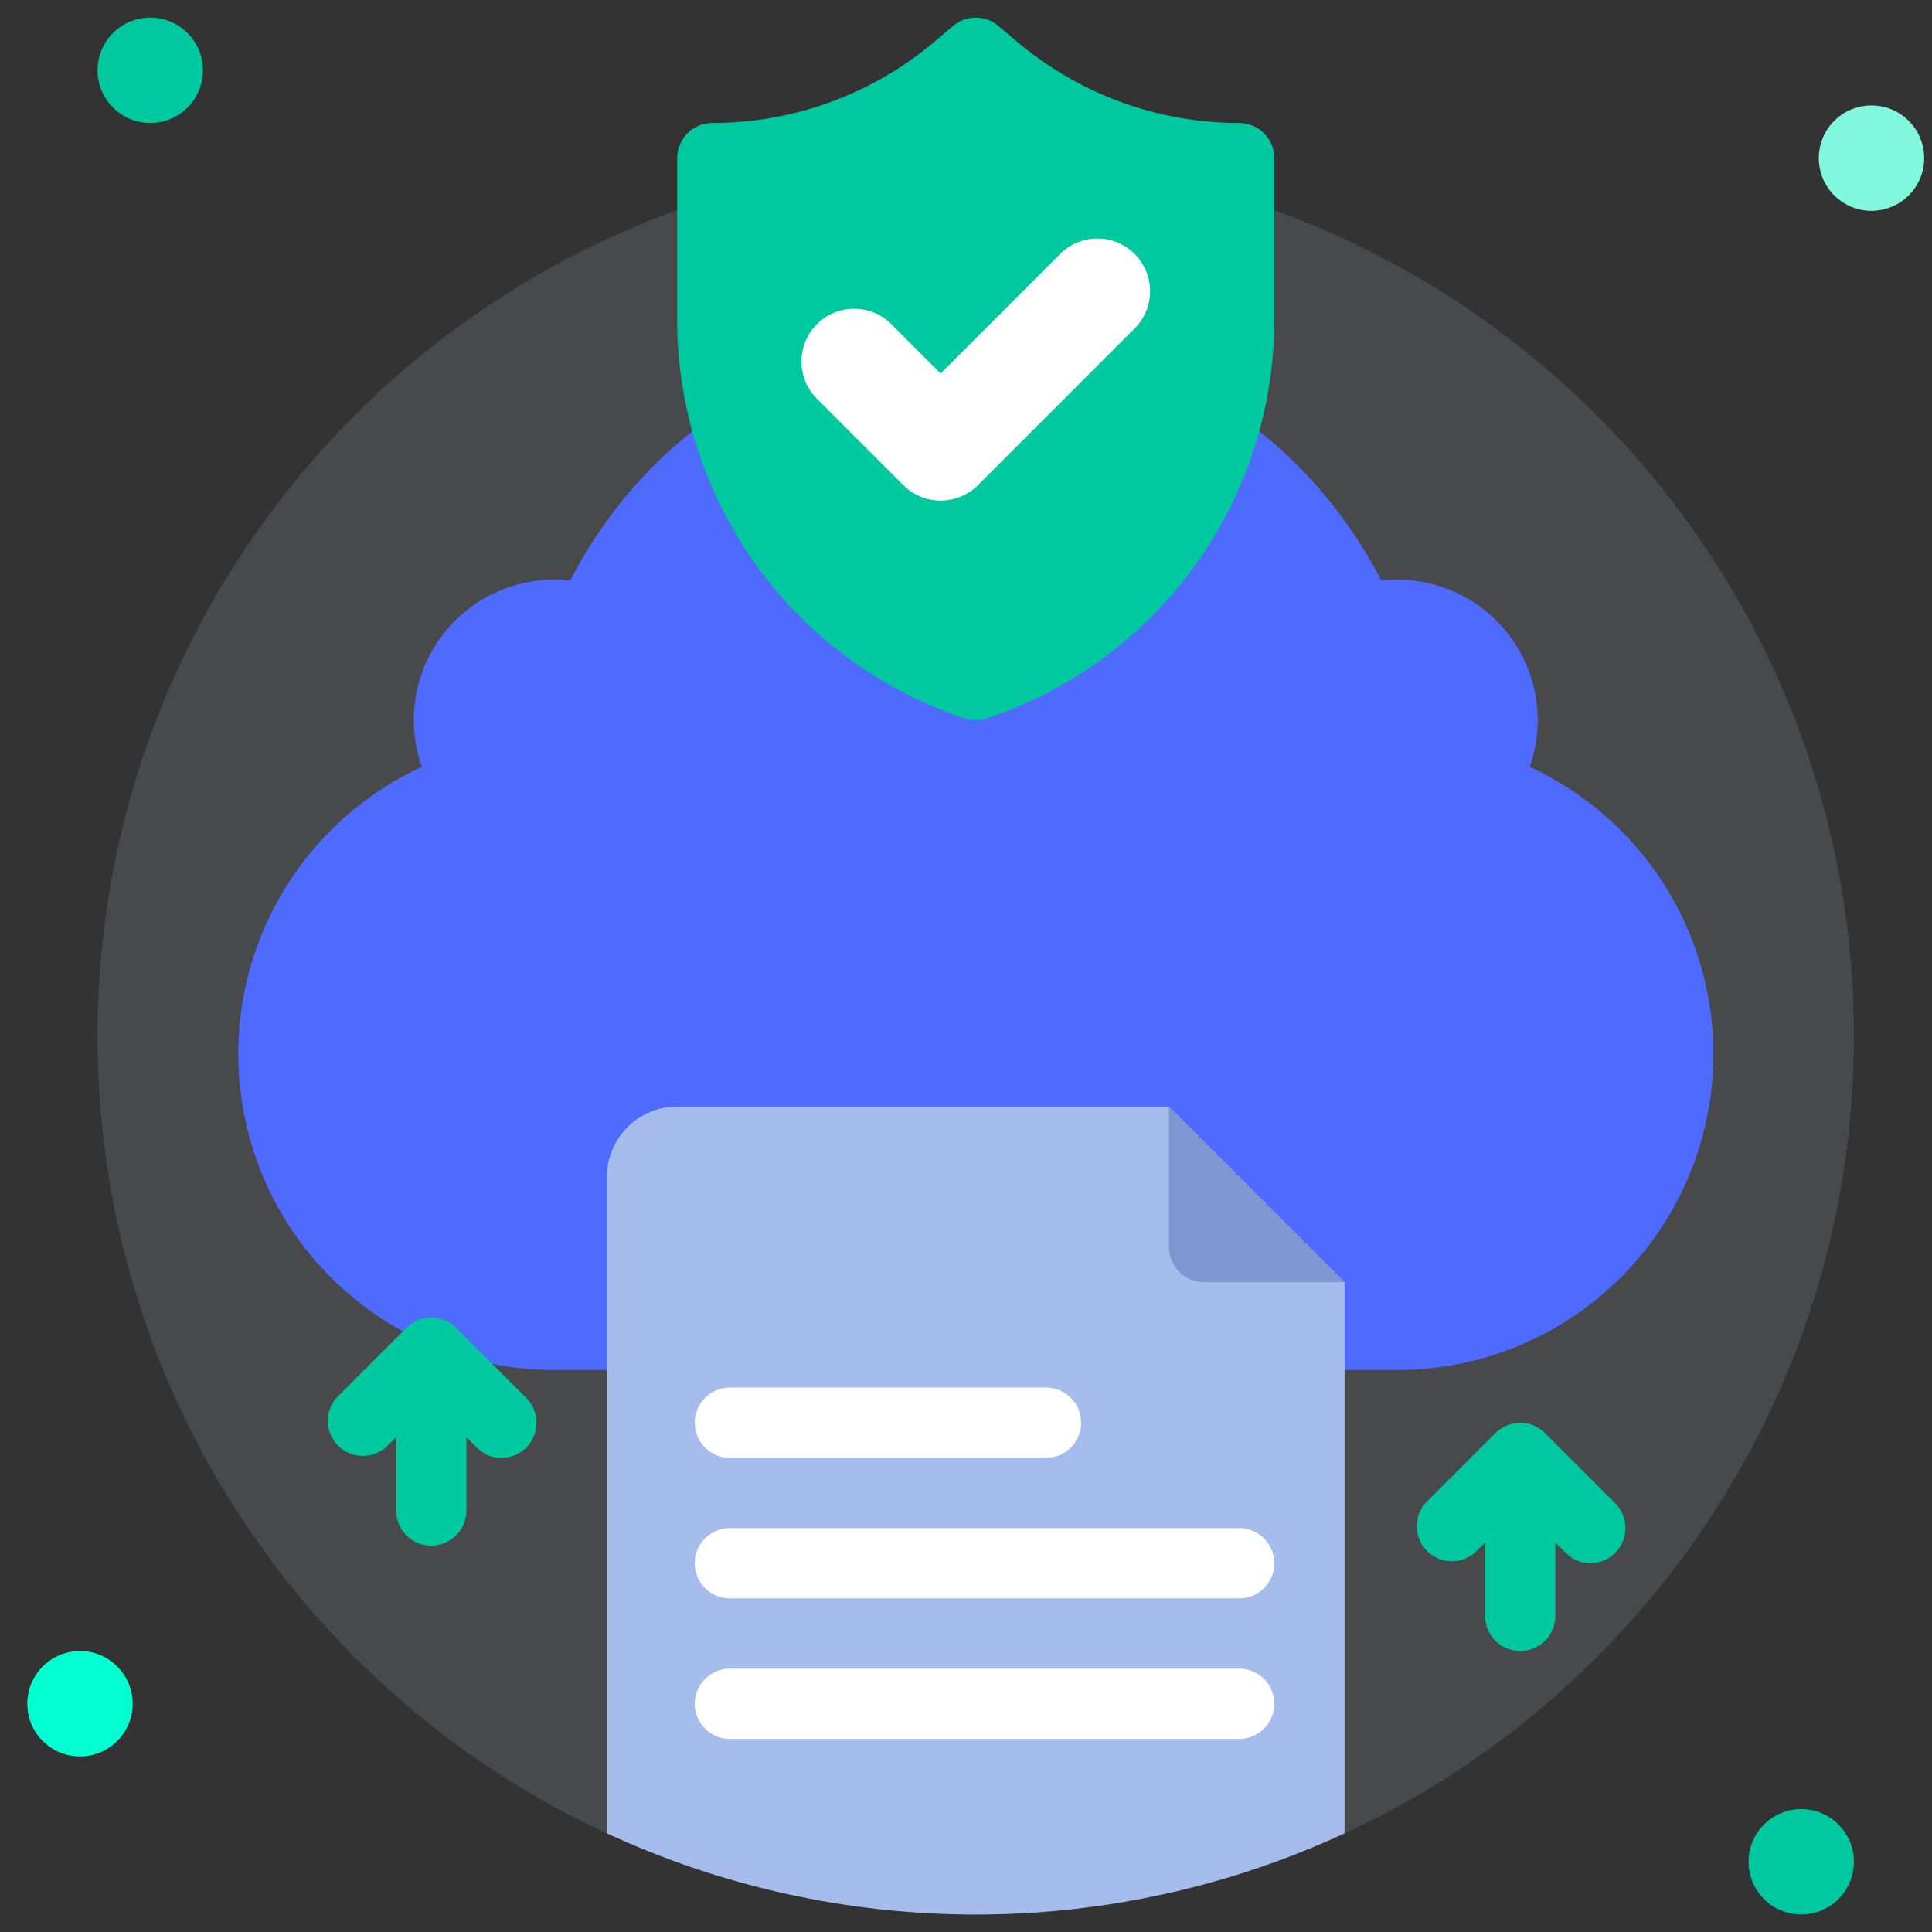 <svg width="66" height="66" viewBox="0 0 66 66" fill="none" xmlns="http://www.w3.org/2000/svg">
<rect x="0" y="0" width="66" height="66" fill="#333333" stroke="none"/>
<path d="M33.333 65.402C49.901 65.402 63.333 51.971 63.333 35.402C63.333 18.834 49.901 5.402 33.333 5.402C16.765 5.402 3.333 18.834 3.333 35.402C3.333 51.971 16.765 65.402 33.333 65.402Z" fill="#E7EFFF" fill-opacity="0.12"/>
<path d="M5.133 4.202C6.127 4.202 6.933 3.396 6.933 2.402C6.933 1.407 6.127 0.602 5.133 0.602C4.139 0.602 3.333 1.407 3.333 2.402C3.333 3.396 4.139 4.202 5.133 4.202Z" fill="#00C99F"/>
<path d="M63.933 7.202C64.927 7.202 65.733 6.396 65.733 5.402C65.733 4.407 64.927 3.602 63.933 3.602C62.939 3.602 62.133 4.407 62.133 5.402C62.133 6.396 62.939 7.202 63.933 7.202Z" fill="#81F8DE"/>
<path d="M61.533 65.401C62.528 65.401 63.333 64.595 63.333 63.601C63.333 62.607 62.528 61.801 61.533 61.801C60.539 61.801 59.733 62.607 59.733 63.601C59.733 64.595 60.539 65.401 61.533 65.401Z" fill="#00C99F"/>
<path d="M2.733 60.002C3.727 60.002 4.533 59.197 4.533 58.202C4.533 57.208 3.727 56.402 2.733 56.402C1.739 56.402 0.933 57.208 0.933 58.202C0.933 59.197 1.739 60.002 2.733 60.002Z" fill="#03FFCF"/>
<path d="M58.533 36.002C58.533 38.866 57.395 41.613 55.37 43.639C53.344 45.664 50.597 46.802 47.733 46.802H18.933C16.472 46.8 14.085 45.959 12.168 44.416C10.251 42.873 8.918 40.722 8.39 38.318C7.863 35.914 8.172 33.403 9.266 31.198C10.361 28.994 12.175 27.23 14.409 26.198C14.138 25.431 14.067 24.607 14.202 23.805C14.337 23.002 14.674 22.247 15.181 21.611C15.688 20.974 16.348 20.477 17.1 20.166C17.852 19.855 18.671 19.74 19.479 19.832C25.281 8.612 41.373 8.594 47.187 19.832C47.996 19.74 48.814 19.855 49.566 20.166C50.318 20.477 50.978 20.974 51.485 21.611C51.992 22.247 52.329 23.002 52.464 23.805C52.599 24.607 52.528 25.431 52.257 26.198C54.13 27.062 55.717 28.445 56.829 30.182C57.941 31.919 58.533 33.939 58.533 36.002Z" fill="#4E6AFF"/>
<path d="M45.933 43.801V62.629C41.984 64.456 37.685 65.403 33.333 65.403C28.982 65.403 24.683 64.456 20.733 62.629V40.201C20.733 39.564 20.986 38.954 21.436 38.504C21.886 38.054 22.497 37.801 23.133 37.801H39.933L45.933 43.801Z" fill="#A5BCED"/>
<path d="M45.933 43.801H41.133C40.815 43.801 40.51 43.674 40.285 43.449C40.059 43.224 39.933 42.919 39.933 42.601V37.801L45.933 43.801Z" fill="#7F96D1"/>
<path d="M43.533 5.402V10.916C43.535 13.931 42.587 16.87 40.824 19.316C39.061 21.762 36.572 23.59 33.711 24.542C33.465 24.62 33.201 24.62 32.955 24.542C30.094 23.59 27.606 21.762 25.843 19.316C24.08 16.87 23.132 13.931 23.133 10.916V5.402C23.133 5.083 23.26 4.778 23.485 4.553C23.71 4.328 24.015 4.202 24.333 4.202C27.144 4.201 29.862 3.195 31.995 1.364L32.553 0.89C32.771 0.704 33.047 0.602 33.333 0.602C33.619 0.602 33.896 0.704 34.113 0.89L34.671 1.364C36.804 3.195 39.522 4.201 42.333 4.202C42.652 4.202 42.957 4.328 43.182 4.553C43.407 4.778 43.533 5.083 43.533 5.402Z" fill="#00C99F"/>
<path d="M17.979 47.757L15.579 45.357C15.354 45.133 15.05 45.008 14.733 45.008C14.416 45.008 14.112 45.133 13.887 45.357L11.487 47.757C11.29 47.986 11.188 48.282 11.199 48.584C11.211 48.886 11.336 49.172 11.55 49.386C11.763 49.6 12.05 49.725 12.352 49.736C12.654 49.748 12.949 49.645 13.179 49.449L13.533 49.101V51.603C13.533 51.921 13.659 52.226 13.884 52.451C14.109 52.676 14.415 52.803 14.733 52.803C15.051 52.803 15.356 52.676 15.581 52.451C15.806 52.226 15.933 51.921 15.933 51.603V49.101C16.371 49.533 16.581 49.803 17.133 49.803C17.369 49.802 17.6 49.731 17.797 49.599C17.993 49.467 18.146 49.28 18.237 49.061C18.327 48.843 18.351 48.602 18.305 48.37C18.259 48.138 18.146 47.925 17.979 47.757Z" fill="#00C99F"/>
<path d="M55.179 51.354L52.779 48.954C52.554 48.731 52.25 48.605 51.933 48.605C51.616 48.605 51.312 48.731 51.087 48.954L48.687 51.354C48.49 51.584 48.388 51.879 48.399 52.181C48.411 52.483 48.536 52.77 48.75 52.983C48.964 53.197 49.25 53.322 49.552 53.334C49.854 53.346 50.149 53.243 50.379 53.046L50.733 52.698V55.2C50.733 55.519 50.859 55.824 51.084 56.049C51.309 56.274 51.615 56.4 51.933 56.4C52.251 56.4 52.556 56.274 52.782 56.049C53.007 55.824 53.133 55.519 53.133 55.2V52.698C53.571 53.13 53.781 53.4 54.333 53.4C54.57 53.399 54.801 53.328 54.997 53.197C55.193 53.065 55.346 52.878 55.437 52.659C55.527 52.44 55.551 52.2 55.505 51.968C55.459 51.736 55.346 51.522 55.179 51.354Z" fill="#00C99F"/>
<path d="M35.733 49.802H24.933C24.615 49.802 24.31 49.676 24.085 49.451C23.86 49.226 23.733 48.921 23.733 48.602C23.733 48.284 23.86 47.979 24.085 47.754C24.31 47.529 24.615 47.402 24.933 47.402H35.733C36.052 47.402 36.357 47.529 36.582 47.754C36.807 47.979 36.933 48.284 36.933 48.602C36.933 48.921 36.807 49.226 36.582 49.451C36.357 49.676 36.052 49.802 35.733 49.802Z" fill="white"/>
<path d="M42.333 54.603H24.933C24.615 54.603 24.31 54.477 24.085 54.252C23.86 54.027 23.733 53.721 23.733 53.403C23.733 53.085 23.86 52.78 24.085 52.555C24.31 52.33 24.615 52.203 24.933 52.203H42.333C42.652 52.203 42.957 52.33 43.182 52.555C43.407 52.78 43.533 53.085 43.533 53.403C43.533 53.721 43.407 54.027 43.182 54.252C42.957 54.477 42.652 54.603 42.333 54.603Z" fill="white"/>
<path d="M42.333 59.404H24.933C24.615 59.404 24.31 59.278 24.085 59.052C23.86 58.827 23.733 58.522 23.733 58.204C23.733 57.886 23.86 57.58 24.085 57.355C24.31 57.13 24.615 57.004 24.933 57.004H42.333C42.652 57.004 42.957 57.13 43.182 57.355C43.407 57.58 43.533 57.886 43.533 58.204C43.533 58.522 43.407 58.827 43.182 59.052C42.957 59.278 42.652 59.404 42.333 59.404Z" fill="white"/>
<path d="M30.861 16.576L27.861 13.575C27.544 13.234 27.37 12.783 27.379 12.317C27.387 11.85 27.576 11.405 27.906 11.076C28.235 10.746 28.68 10.557 29.147 10.549C29.613 10.54 30.064 10.714 30.405 11.031L32.133 12.759L36.261 8.632C36.603 8.314 37.054 8.14 37.52 8.149C37.987 8.157 38.432 8.346 38.761 8.676C39.091 9.005 39.28 9.45 39.288 9.917C39.297 10.383 39.123 10.834 38.806 11.175L33.406 16.576C33.068 16.913 32.611 17.102 32.133 17.102C31.657 17.102 31.199 16.913 30.861 16.576Z" fill="white"/>
</svg>
